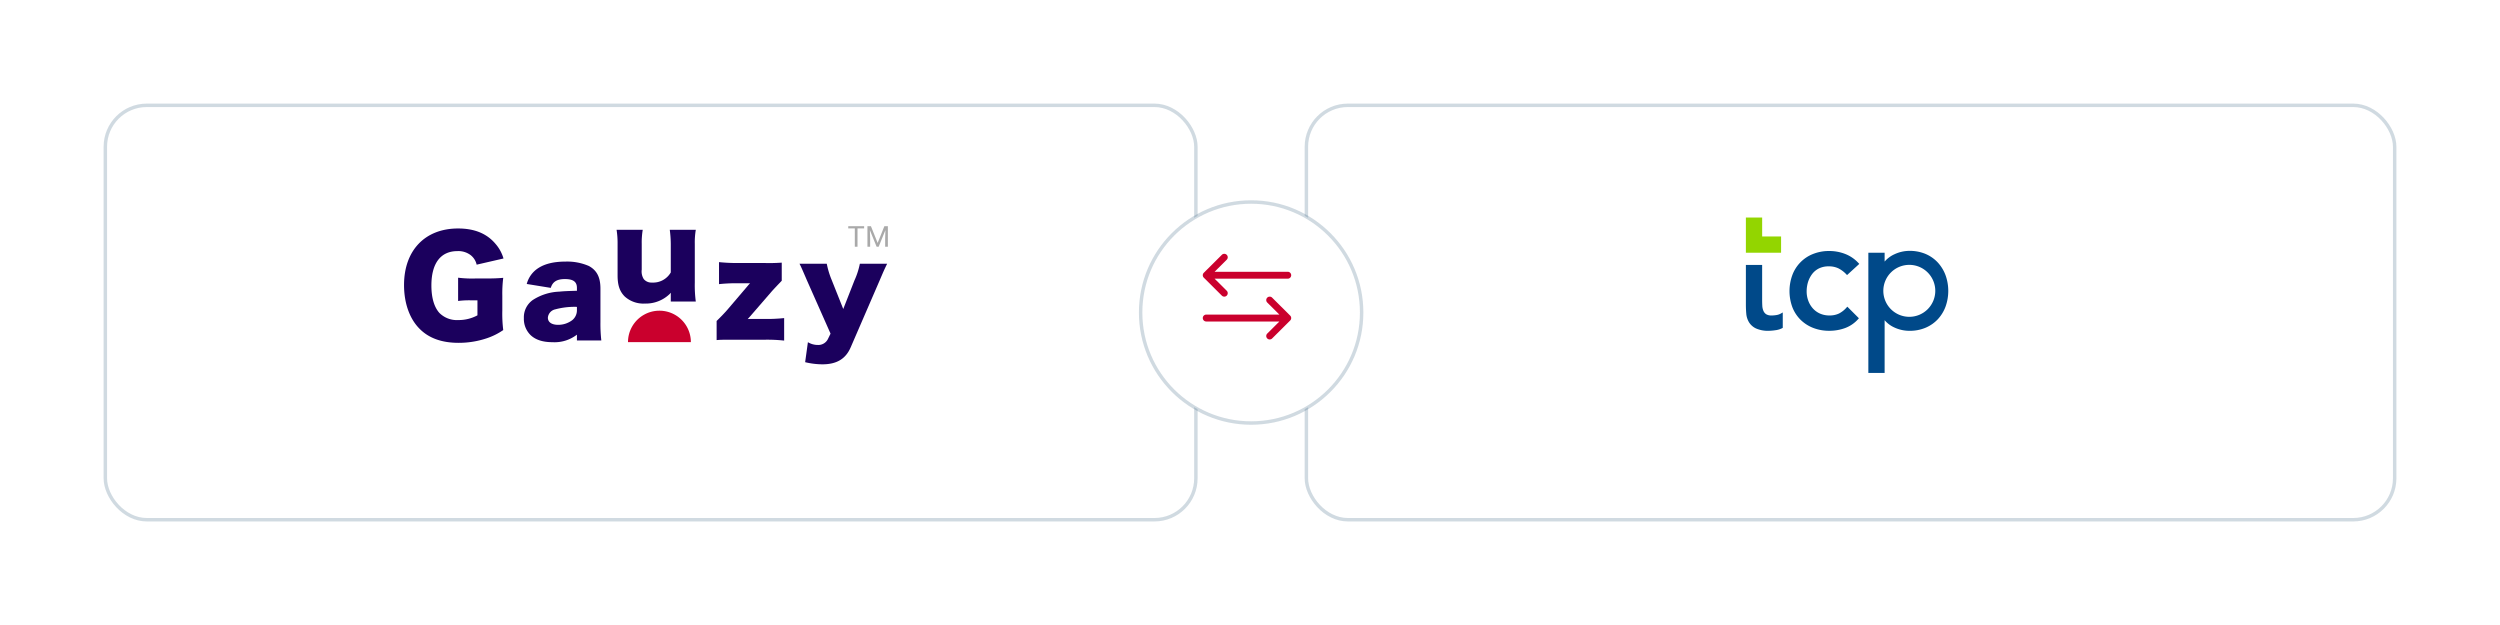 <svg xmlns="http://www.w3.org/2000/svg" xmlns:xlink="http://www.w3.org/1999/xlink" width="723.943" height="181" viewBox="0 0 723.943 181"><defs><style>.a{fill:#fff;stroke:rgba(51,91,122,0.23);stroke-miterlimit:10;}.b{fill:#93d500;}.c{fill:none;}.d{fill:#004989;}.e{fill:#1b005d;}.e,.f{fill-rule:evenodd;}.f,.h{fill:#ca002d;}.g{fill:#a9a9a9;}.i{filter:url(#e);}.j{filter:url(#c);}.k{filter:url(#a);}</style><filter id="a" x="347.8" y="0" width="376.143" height="181" filterUnits="userSpaceOnUse"><feOffset dx="1" dy="5" input="SourceAlpha"/><feGaussianBlur stdDeviation="10" result="b"/><feFlood flood-opacity="0.043"/><feComposite operator="in" in2="b"/><feComposite in="SourceGraphic"/></filter><filter id="c" x="0" y="0" width="376.8" height="181" filterUnits="userSpaceOnUse"><feOffset dx="1" dy="5" input="SourceAlpha"/><feGaussianBlur stdDeviation="10" result="d"/><feFlood flood-opacity="0.043"/><feComposite operator="in" in2="d"/><feComposite in="SourceGraphic"/></filter><filter id="e" x="299.8" y="28" width="125" height="125" filterUnits="userSpaceOnUse"><feOffset dx="1" dy="5" input="SourceAlpha"/><feGaussianBlur stdDeviation="10" result="f"/><feFlood flood-opacity="0.043"/><feComposite operator="in" in2="f"/><feComposite in="SourceGraphic"/></filter></defs><g transform="translate(-298.2 -411.5)"><g transform="translate(-162.5 -88)"><g class="k" transform="matrix(1, 0, 0, 1, 460.7, 499.5)"><rect class="a" width="315.143" height="120" rx="12" transform="translate(377.3 25.5)"/></g><g transform="translate(900.168 506.4)"><path class="b" d="M76.293,66.28H66.1V56.1h4.713v5.467h5.481Z"/><circle class="c" cx="7.522" cy="7.522" r="7.522" transform="translate(105.902 69.798)"/><path class="d" d="M75,279.512a8.482,8.482,0,0,1-1.437.131,2.859,2.859,0,0,1-1.6-.368,2.231,2.231,0,0,1-.794-.991,4.275,4.275,0,0,1-.315-1.47c-.033-.571-.046-1.168-.046-1.766V265H66.1v11.486c0,.886.039,1.766.112,2.625a5.766,5.766,0,0,0,.768,2.461,4.791,4.791,0,0,0,2.028,1.818,8.5,8.5,0,0,0,3.787.689,13.88,13.88,0,0,0,1.831-.164,5.648,5.648,0,0,0,1.989-.6l.164-.092v-4.457l-.486.276A3.6,3.6,0,0,1,75,279.512Z" transform="translate(0 -195.189)"/><path class="d" d="M265.11,210.3a5.589,5.589,0,0,1,1.969-1.582,6.286,6.286,0,0,1,2.77-.578,6.392,6.392,0,0,1,2.816.578,8.322,8.322,0,0,1,2.284,1.72l.217.23,3.544-3.236-.223-.236a10.324,10.324,0,0,0-3.846-2.639,12.628,12.628,0,0,0-4.614-.86,12.417,12.417,0,0,0-4.706.86,10.49,10.49,0,0,0-5.986,6.084,13.5,13.5,0,0,0,0,9.34,10.53,10.53,0,0,0,2.376,3.636,10.837,10.837,0,0,0,3.656,2.35,12.576,12.576,0,0,0,4.66.834,13.2,13.2,0,0,0,4.562-.788A9.486,9.486,0,0,0,278.4,223.4l.2-.23-3.354-3.354-.23.256a7.331,7.331,0,0,1-2.159,1.713,6.235,6.235,0,0,1-2.79.578,6.67,6.67,0,0,1-2.717-.538,6.071,6.071,0,0,1-2.061-1.483,6.852,6.852,0,0,1-1.339-2.225,7.749,7.749,0,0,1-.479-2.711,9.323,9.323,0,0,1,.414-2.776A7.845,7.845,0,0,1,265.11,210.3Z" transform="translate(-179.772 -137.912)"/><path class="d" d="M628.756,210.062a11.185,11.185,0,0,0-2.258-3.7,10.391,10.391,0,0,0-3.544-2.474,11.786,11.786,0,0,0-4.621-.886,10.31,10.31,0,0,0-4.358.978,8.252,8.252,0,0,0-2.862,2.127v-2.56H606.4v34.813h4.713v-15.28a8.024,8.024,0,0,0,2.744,2.074,10.339,10.339,0,0,0,4.476,1,11.625,11.625,0,0,0,4.621-.886,10.417,10.417,0,0,0,3.544-2.448,10.936,10.936,0,0,0,2.258-3.676,13.489,13.489,0,0,0,0-9.084ZM618.26,222.1a7.522,7.522,0,1,1,7.522-7.522A7.521,7.521,0,0,1,618.26,222.1Z" transform="translate(-504.837 -137.258)"/></g></g><g transform="translate(-590.247 191)"><g class="j" transform="matrix(1, 0, 0, 1, 888.45, 220.5)"><rect class="a" width="315.8" height="120" rx="12" transform="translate(29.5 25.5)"/></g><g transform="translate(1005.447 286)"><g transform="translate(0.001 0)"><g transform="translate(0)"><path class="e" d="M21.258,21.176H19.43a24.527,24.527,0,0,0-3.773.189V14.623a32.585,32.585,0,0,0,4.99.229h3.048c1.944,0,3.353-.039,5.031-.191a36.011,36.011,0,0,0-.268,5.181v4.268a38.82,38.82,0,0,0,.268,5.676,18.929,18.929,0,0,1-4.838,2.4,25.475,25.475,0,0,1-8.079,1.3c-4.838,0-8.609-1.333-11.316-4.079C1.6,26.508,0,21.974,0,16.754,0,6.735,6.056.371,15.657.371c4.761,0,8.382,1.486,10.9,4.536A11.076,11.076,0,0,1,28.8,9.059l-7.773,1.792a4.813,4.813,0,0,0-1.715-2.744,5.875,5.875,0,0,0-3.846-1.183c-4.879,0-7.544,3.544-7.544,9.946,0,3.543.8,6.285,2.324,7.963a7.152,7.152,0,0,0,5.485,2.056,11.419,11.419,0,0,0,5.526-1.37Z" transform="translate(0 0.292)"/><path class="e" d="M34.789,19.865V18.847a21.643,21.643,0,0,0-6.3.727,2.694,2.694,0,0,0-2.112,2.4c0,1.31,1.092,2.076,2.985,2.076a6.744,6.744,0,0,0,4.116-1.386,3.67,3.67,0,0,0,1.31-2.8m0-5.681v-.836c0-1.747-1.056-2.549-3.46-2.549-2.33,0-3.568.766-4.113,2.549l-6.957-1.129a7.827,7.827,0,0,1,3.06-4.406c1.967-1.385,4.659-2.076,8.193-2.076a15.788,15.788,0,0,1,6.737,1.276c2.33,1.274,3.35,3.276,3.35,6.555V23.4a42.548,42.548,0,0,0,.254,5.17H34.789V26.893a10.575,10.575,0,0,1-7.064,2.185c-2.767,0-4.843-.656-6.3-2a6.554,6.554,0,0,1-2-4.952,6.119,6.119,0,0,1,2.66-5.317,15.154,15.154,0,0,1,7.573-2.367c1.42-.145,2.512-.182,5.134-.255" transform="translate(15.275 4.513)"/><path class="e" d="M49.854.589h7.537A21.583,21.583,0,0,0,57.1,4.646V15.9a35.727,35.727,0,0,0,.291,5.463H50.145V19.794a9.728,9.728,0,0,1,.036-.983,9.959,9.959,0,0,1-7.575,3.13A8.024,8.024,0,0,1,36.818,19.9c-1.456-1.458-2.076-3.243-2.076-6.119V4.646A24.634,24.634,0,0,0,34.451.589h7.573a22.087,22.087,0,0,0-.291,4.057V12.11a4.16,4.16,0,0,0,.582,2.733,2.854,2.854,0,0,0,2.367,1.018,5.91,5.91,0,0,0,5.463-2.93V4.646A32.518,32.518,0,0,0,49.854.589" transform="translate(27.096 0.463)"/><path class="e" d="M69.527,5.971v5.243c-1.385,1.456-2.44,2.548-3.094,3.314L60.35,21.556c-.291.327-.4.472-.691.763a10.109,10.109,0,0,1,1.093-.036h3.97a47.613,47.613,0,0,0,5.5-.255v6.519a45.44,45.44,0,0,0-5.535-.255h-9.1c-2.914,0-3.75,0-4.917.111V22.866c1.42-1.383,2.331-2.365,3.1-3.239l5.9-6.919a9.372,9.372,0,0,1,.691-.765h-3.5a47.648,47.648,0,0,0-5.5.254V5.824a49.743,49.743,0,0,0,5.5.257h7.684a49.575,49.575,0,0,0,4.99-.111" transform="translate(39.848 4.581)"/><path class="e" d="M73.093,26.329l-6.81-15.366C64.717,7.322,64.571,6.995,64.1,6.084H72a24.229,24.229,0,0,0,1.42,4.7l3.352,8.413,3.239-8.266a21.85,21.85,0,0,0,1.567-4.843h7.9c-.911,1.894-.911,1.894-2.187,4.879L78.954,30.227c-1.456,3.423-4.079,4.988-8.229,4.988a21.836,21.836,0,0,1-4.988-.62l.8-5.788a5.558,5.558,0,0,0,2.841.8A3.09,3.09,0,0,0,72.326,27.9Z" transform="translate(50.414 4.785)"/><path class="f" d="M54.51,22.8H36.3a9.1,9.1,0,1,1,18.206,0" transform="translate(28.554 10.774)"/><path class="g" d="M76.6.645H74.686v5.3h-.78V.645H72V0h4.6ZM78.572,0l1.944,4.851L82.46,0h1.017V5.945h-.784V3.63l.074-2.5L80.814,5.945h-.6l-1.948-4.8.078,2.487V5.945H77.56V0Z" transform="translate(56.629 0)"/></g></g></g></g><g transform="translate(-60.5 166)"><g class="i" transform="matrix(1, 0, 0, 1, 358.7, 245.5)"><circle class="a" cx="32" cy="32" r="32" transform="translate(329.3 53.5)"/></g><g transform="translate(18 19.7)"><path class="h" d="M25.307,5.492h0L20.081.291A1,1,0,0,0,18.67,1.709L22.178,5.2H1a1,1,0,0,0,0,2H22.178L18.67,10.691a1,1,0,0,0,1.411,1.418l5.225-5.2h0A1,1,0,0,0,25.307,5.492Z" transform="translate(689 311.7)"/><path class="h" d="M.293,5.492h0L5.519.291A1,1,0,0,1,6.93,1.709L3.422,5.2H24.6a1,1,0,0,1,0,2H3.422L6.93,10.692a1,1,0,0,1-1.411,1.418L.294,6.909h0A1,1,0,0,1,.293,5.492Z" transform="translate(689 299.3)"/></g></g></g></svg>
